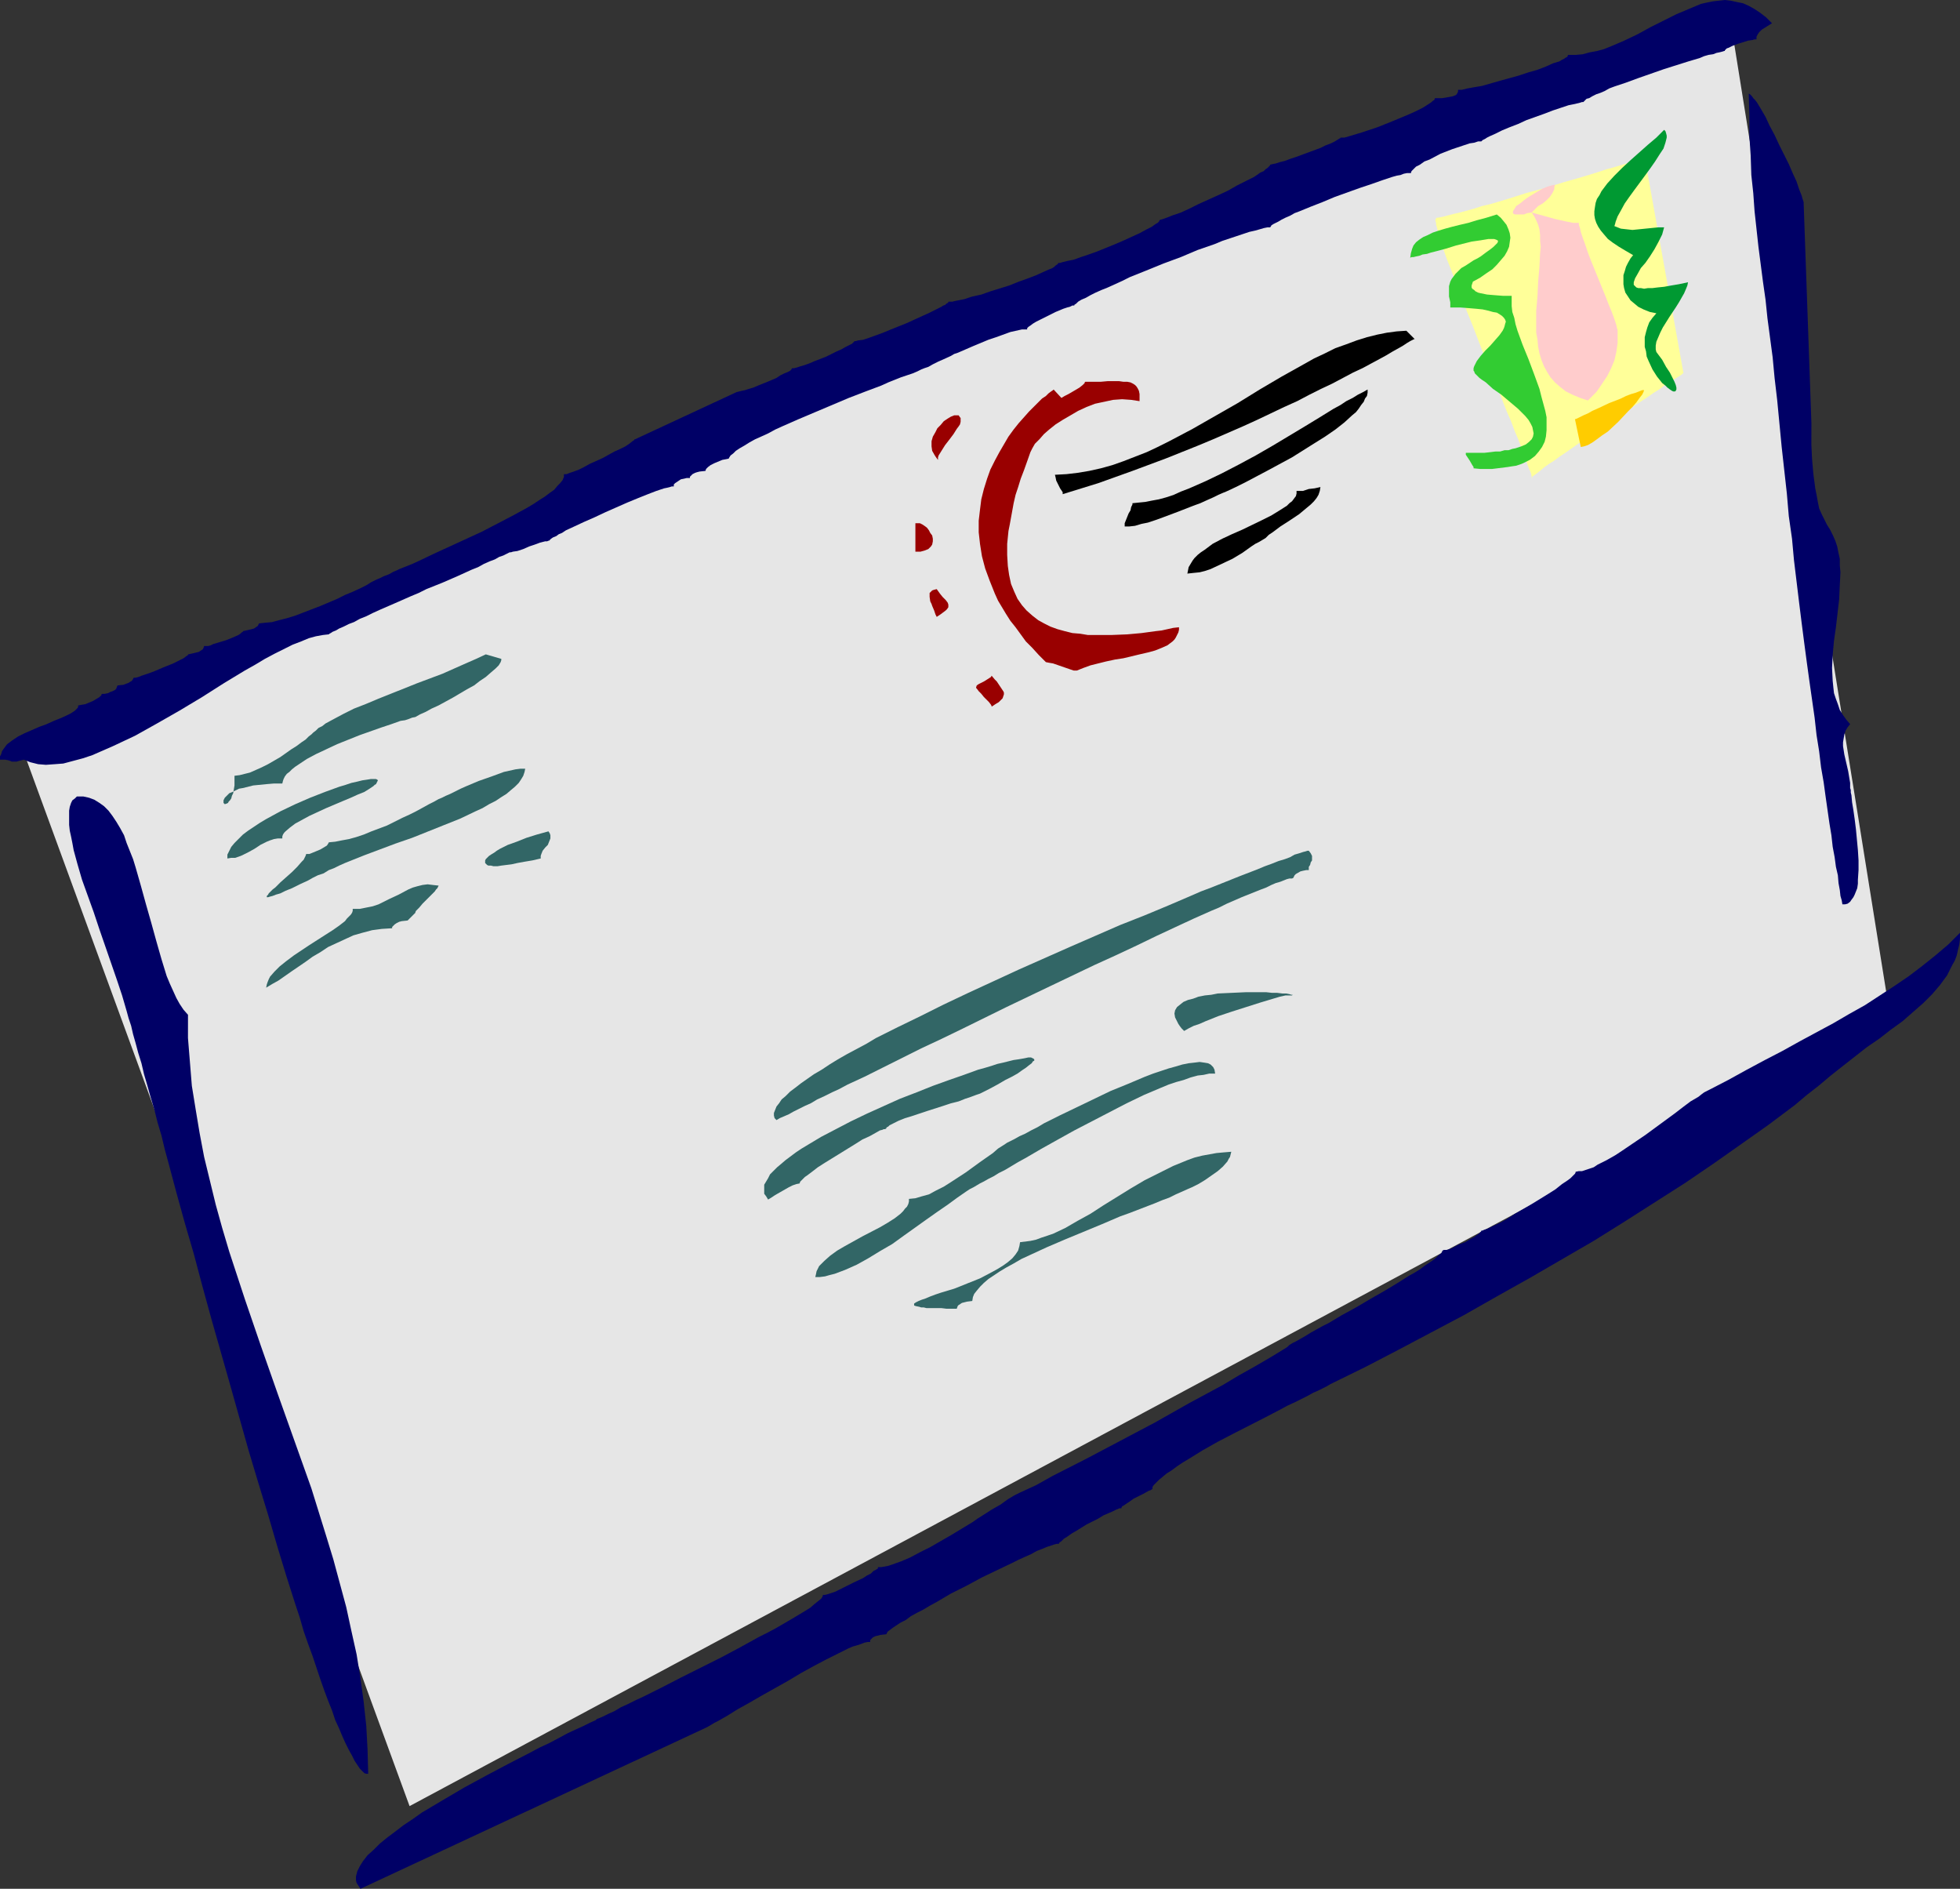 <?xml version="1.0" encoding="UTF-8" standalone="no"?>
<svg
   version="1.0"
   width="129.724mm"
   height="124.988mm"
   id="svg28"
   sodipodi:docname="Letter 08.wmf"
   xmlns:inkscape="http://www.inkscape.org/namespaces/inkscape"
   xmlns:sodipodi="http://sodipodi.sourceforge.net/DTD/sodipodi-0.dtd"
   xmlns="http://www.w3.org/2000/svg"
   xmlns:svg="http://www.w3.org/2000/svg">
  <rect width="100%" height="100%" fill="#333333" stroke="none"/>
  <sodipodi:namedview
     id="namedview28"
     pagecolor="#ffffff"
     bordercolor="#000000"
     borderopacity="0.25"
     inkscape:showpageshadow="2"
     inkscape:pageopacity="0.0"
     inkscape:pagecheckerboard="0"
     inkscape:deskcolor="#d1d1d1"
     inkscape:document-units="mm" />
  <defs
     id="defs1">
    <pattern
       id="WMFhbasepattern"
       patternUnits="userSpaceOnUse"
       width="6"
       height="6"
       x="0"
       y="0" />
  </defs>
  <path
     style="fill:#e6e6e6;fill-opacity:1;fill-rule:evenodd;stroke:none"
     d="M 102.454,451.717 6.141,188.7 432.441,2.423 472.679,253.323 Z"
     id="path1" />
  <path
     style="fill:#ffff99;fill-opacity:1;fill-rule:evenodd;stroke:none"
     d="m 383.153,119.553 v 0 h 0.162 v -0.162 l -0.162,-0.162 -0.162,-0.808 -0.162,-0.485 -0.323,-0.646 -0.485,-1.292 -0.485,-1.616 -0.808,-1.939 -0.808,-2.262 -0.97,-2.262 -0.97,-2.585 -1.131,-2.585 -1.131,-2.908 -1.131,-2.908 -1.293,-3.07 -2.424,-5.978 -2.424,-6.301 -2.424,-5.978 -0.97,-2.908 -1.131,-2.746 -0.97,-2.585 -0.97,-2.423 -0.808,-2.262 -0.646,-1.939 -0.485,-1.777 -0.485,-1.616 -0.162,-0.646 -0.162,-0.485 v -0.485 l -0.162,-0.485 v -0.323 l 0.162,-0.323 v 0 l 0.162,-0.162 h 0.323 l 0.808,-0.162 0.808,-0.162 1.131,-0.323 1.293,-0.323 1.454,-0.323 1.778,-0.485 1.778,-0.485 1.939,-0.646 2.101,-0.485 4.363,-1.292 4.525,-1.454 4.848,-1.292 4.686,-1.454 4.525,-1.292 2.101,-0.646 2.101,-0.646 1.939,-0.646 1.778,-0.485 1.616,-0.485 1.616,-0.485 1.293,-0.485 1.131,-0.162 0.808,-0.323 0.646,-0.162 0.485,-0.162 0.162,-0.162 9.696,53.96 h -0.162 l -0.323,0.323 -0.485,0.323 -0.808,0.485 -0.808,0.485 -0.97,0.646 -1.293,0.808 -1.293,0.969 -1.293,0.808 -1.616,1.131 -3.232,2.1 -3.394,2.423 -7.11,4.685 -3.555,2.423 -1.616,1.131 -1.616,1.131 -1.454,0.969 -1.293,0.969 -1.293,0.808 -1.131,0.808 -0.97,0.808 -0.808,0.646 -0.646,0.485 -0.485,0.323 -0.323,0.323 z"
     id="path2" />
  <path
     style="fill:#000066;fill-opacity:1;fill-rule:evenodd;stroke:none"
     d="m 127.502,138.132 h 0.323 l 0.485,-0.162 1.131,-0.162 1.454,-0.485 1.454,-0.646 1.454,-0.485 1.293,-0.485 1.293,-0.323 h 0.485 l 0.323,-0.162 h 0.162 l 0.162,-0.162 0.323,-0.323 0.485,-0.323 0.808,-0.323 0.646,-0.485 0.808,-0.323 0.97,-0.646 2.101,-0.969 2.424,-1.131 2.586,-1.131 2.747,-1.292 5.494,-2.423 2.747,-1.131 2.424,-0.969 2.101,-0.808 0.97,-0.323 0.97,-0.323 0.808,-0.162 0.646,-0.162 0.485,-0.162 h 0.485 v -0.485 l 0.323,-0.323 0.485,-0.323 0.485,-0.323 0.485,-0.323 0.808,-0.162 0.646,-0.162 h 0.808 v -0.323 l 0.323,-0.323 0.323,-0.323 0.646,-0.323 0.485,-0.162 0.646,-0.162 1.454,-0.162 0.162,-0.485 0.485,-0.485 0.646,-0.485 0.97,-0.485 1.939,-0.808 0.808,-0.162 0.808,-0.162 0.162,-0.323 0.323,-0.485 0.646,-0.485 0.646,-0.646 0.97,-0.646 1.131,-0.646 1.293,-0.808 1.454,-0.808 1.454,-0.646 1.778,-0.808 1.778,-0.969 1.778,-0.808 4.04,-1.777 4.202,-1.777 8.403,-3.554 4.202,-1.616 3.878,-1.454 1.778,-0.808 1.616,-0.646 1.616,-0.646 1.454,-0.485 1.454,-0.485 1.131,-0.485 0.97,-0.485 0.808,-0.323 0.97,-0.323 1.131,-0.646 1.293,-0.646 1.454,-0.646 1.778,-0.808 0.808,-0.485 0.97,-0.323 3.717,-1.616 3.878,-1.616 1.939,-0.646 1.778,-0.646 1.778,-0.646 1.454,-0.323 1.454,-0.323 h 1.293 v -0.323 l 0.323,-0.323 0.485,-0.323 0.646,-0.485 0.808,-0.485 0.97,-0.485 1.939,-0.969 1.939,-0.969 1.939,-0.808 0.97,-0.323 0.646,-0.162 0.646,-0.323 h 0.485 v -0.162 l 0.485,-0.323 0.485,-0.485 0.808,-0.485 1.131,-0.485 1.131,-0.646 1.293,-0.646 1.454,-0.646 1.616,-0.646 1.778,-0.808 1.778,-0.808 1.939,-0.969 4.04,-1.616 4.363,-1.777 4.363,-1.616 4.202,-1.777 4.202,-1.454 1.939,-0.808 1.939,-0.646 3.394,-1.131 1.454,-0.485 1.454,-0.323 1.131,-0.323 1.131,-0.323 0.808,-0.162 h 0.646 l 0.162,-0.162 0.162,-0.323 0.485,-0.323 0.646,-0.323 0.646,-0.323 0.808,-0.485 0.97,-0.485 1.131,-0.485 1.131,-0.646 1.293,-0.485 2.747,-1.131 2.909,-1.131 3.07,-1.292 6.302,-2.262 2.909,-0.969 2.747,-0.969 2.424,-0.808 1.131,-0.323 0.97,-0.162 0.808,-0.323 0.808,-0.162 h 0.646 0.323 l 0.162,-0.485 0.485,-0.485 0.646,-0.646 0.97,-0.485 1.131,-0.808 1.293,-0.485 2.747,-1.454 2.909,-1.131 2.909,-0.969 1.454,-0.485 1.131,-0.162 0.97,-0.323 h 0.808 l 0.162,-0.162 0.162,-0.162 0.323,-0.162 0.323,-0.162 0.485,-0.323 0.646,-0.323 1.454,-0.646 1.616,-0.808 1.939,-0.808 2.101,-0.808 2.101,-0.969 4.525,-1.616 2.101,-0.808 1.939,-0.646 1.939,-0.646 1.616,-0.323 0.646,-0.162 0.646,-0.162 0.485,-0.162 h 0.323 l 0.162,-0.162 0.323,-0.323 0.323,-0.323 0.646,-0.162 0.808,-0.485 0.97,-0.485 0.97,-0.323 1.131,-0.485 1.131,-0.646 1.293,-0.485 2.909,-0.969 3.07,-1.131 3.232,-1.131 3.232,-1.131 3.07,-0.969 3.07,-0.969 2.747,-0.808 1.131,-0.485 1.131,-0.323 1.131,-0.162 0.808,-0.323 0.808,-0.162 0.646,-0.162 0.485,-0.162 h 0.162 v -0.162 l 0.323,-0.323 0.162,-0.162 0.485,-0.162 0.97,-0.485 1.293,-0.485 2.586,-0.808 1.131,-0.162 0.485,-0.162 h 0.485 V 9.209 l 0.323,-0.646 0.323,-0.485 0.646,-0.646 1.293,-0.808 1.293,-0.808 -1.454,-1.454 -1.454,-1.131 -1.454,-0.969 -1.454,-0.808 -1.454,-0.646 -1.616,-0.323 -1.454,-0.323 L 431.472,0 l -1.454,0.162 -1.454,0.162 -1.616,0.323 -1.454,0.323 -3.07,1.292 -3.07,1.292 -3.232,1.616 -3.232,1.616 -3.232,1.777 -3.394,1.616 -3.394,1.454 -1.616,0.646 -1.778,0.485 -1.778,0.323 -1.778,0.485 -1.778,0.162 h -1.939 v 0.162 l -0.162,0.323 -0.323,0.162 -0.485,0.323 -0.646,0.323 -0.485,0.323 -1.616,0.485 -1.778,0.808 -2.101,0.808 -2.262,0.646 -2.424,0.808 -4.686,1.292 -2.262,0.646 -2.262,0.646 -1.939,0.323 -1.778,0.323 -1.293,0.323 h -0.485 -0.485 v 0.485 l -0.162,0.323 -0.323,0.485 -0.808,0.323 -0.808,0.162 -1.939,0.323 h -0.97 -0.808 v 0.162 l -0.162,0.323 -0.323,0.162 -0.323,0.323 -0.485,0.323 -0.485,0.323 -1.293,0.808 -1.616,0.808 -1.778,0.808 -1.939,0.808 -1.939,0.808 -4.04,1.616 -1.939,0.646 -1.939,0.646 -1.616,0.485 -1.616,0.485 -1.131,0.323 h -0.485 -0.485 v 0.162 h -0.162 l -0.485,0.323 -0.808,0.485 -0.97,0.485 -1.293,0.485 -1.293,0.646 -3.07,1.131 -3.07,1.131 -1.454,0.485 -1.293,0.485 -1.293,0.323 -0.97,0.323 -0.808,0.162 -0.646,0.162 v 0.162 l -0.323,0.323 -0.323,0.323 -0.485,0.323 -0.485,0.485 -0.808,0.323 -0.646,0.485 -0.97,0.646 -1.939,0.969 -2.262,1.131 -2.262,1.292 -2.424,1.131 -5.01,2.262 -2.262,1.131 -2.101,0.969 -0.97,0.323 -0.97,0.323 -0.808,0.323 -0.808,0.323 -0.485,0.162 -0.485,0.162 -0.485,0.162 h -0.162 l -0.162,0.162 -0.162,0.323 -0.323,0.323 -0.323,0.162 -0.485,0.323 -0.646,0.485 -1.293,0.646 -1.778,0.969 -1.778,0.808 -2.101,0.969 -2.262,0.969 -4.363,1.777 -2.262,0.808 -1.939,0.646 -1.778,0.646 -1.616,0.323 -0.646,0.162 -0.646,0.162 -0.485,0.162 h -0.485 v 0.162 l -0.162,0.162 -0.485,0.323 -0.323,0.323 -0.485,0.323 -0.808,0.323 -1.454,0.646 -1.778,0.808 -2.101,0.808 -2.262,0.808 -2.424,0.969 -4.686,1.454 -2.262,0.808 -2.262,0.485 -1.939,0.646 -1.616,0.323 -0.808,0.162 -0.646,0.162 h -0.485 -0.485 v 0.162 l -0.162,0.162 -0.323,0.162 -0.323,0.323 -0.485,0.162 -0.485,0.323 -1.293,0.646 -1.616,0.808 -1.778,0.808 -1.778,0.808 -2.101,0.969 -4.04,1.616 -1.939,0.808 -1.778,0.646 -1.778,0.646 -1.454,0.485 -1.293,0.162 -0.485,0.162 h -0.323 l -0.323,0.323 -0.323,0.323 -0.646,0.323 -0.97,0.485 -1.131,0.646 -1.131,0.485 -2.586,1.292 -2.909,1.131 -1.131,0.485 -1.293,0.485 -1.131,0.323 -0.97,0.323 -0.646,0.162 h -0.485 l -0.162,0.323 -0.323,0.323 -0.646,0.323 -0.808,0.323 -0.97,0.485 -0.97,0.646 -2.262,0.969 -2.424,0.969 -1.131,0.485 -1.131,0.323 -0.97,0.323 -0.808,0.162 -0.646,0.162 -0.646,0.162 -25.371,11.794 h -0.162 v 0.162 l -0.485,0.323 -0.808,0.646 -0.97,0.646 -1.293,0.646 -1.454,0.646 -2.909,1.616 -3.232,1.454 -1.454,0.808 -1.293,0.646 -1.293,0.485 -0.97,0.323 -0.808,0.323 h -0.323 -0.323 v 0.646 l -0.323,0.808 -0.646,0.808 -0.646,0.646 -0.808,0.969 -1.131,0.808 -1.293,0.969 -1.293,0.808 -1.454,0.969 -1.616,0.969 -3.555,1.939 -3.717,1.939 -4.04,2.1 -8.08,3.716 -3.878,1.777 -3.717,1.777 -1.778,0.808 -1.616,0.646 -1.616,0.646 -0.646,0.323 -0.808,0.323 -1.131,0.646 -1.293,0.485 -0.97,0.485 -0.808,0.323 -1.293,0.646 -1.293,0.808 -1.616,0.808 -1.778,0.808 -1.939,0.808 -1.939,0.969 -4.202,1.777 -4.202,1.616 -2.101,0.808 -2.101,0.646 -1.939,0.485 -1.778,0.485 -1.778,0.162 -1.454,0.162 -0.162,0.323 -0.162,0.323 -0.485,0.323 -0.485,0.323 -0.646,0.162 -0.646,0.162 -1.454,0.323 v 0.162 l -0.323,0.162 -0.323,0.323 -0.485,0.323 -1.454,0.646 -1.616,0.646 -1.616,0.485 -1.616,0.485 -0.646,0.323 -0.646,0.162 h -0.485 -0.485 l -0.162,0.485 -0.162,0.323 -0.485,0.323 -0.485,0.323 -1.293,0.323 -1.454,0.323 v 0.162 l -0.485,0.323 -0.646,0.485 -0.646,0.323 -0.97,0.485 -0.97,0.485 -2.424,0.969 -2.262,0.969 -1.293,0.485 -0.97,0.323 -0.97,0.323 -0.808,0.323 -0.646,0.162 h -0.485 l -0.162,0.323 -0.323,0.485 -0.323,0.162 -0.485,0.323 -1.293,0.485 -1.454,0.162 -0.162,0.323 -0.162,0.485 -0.323,0.323 -0.646,0.323 -0.485,0.162 -0.646,0.323 -0.808,0.162 h -0.646 l -0.162,0.162 v 0.162 l -0.485,0.485 -0.808,0.485 -0.808,0.485 -1.939,0.808 -0.97,0.162 -0.808,0.162 v 0.323 l -0.162,0.323 -0.323,0.323 -0.323,0.323 -0.97,0.646 -1.293,0.646 -1.454,0.646 -1.616,0.646 -1.778,0.808 -1.778,0.646 -3.717,1.616 -1.616,0.808 -1.454,0.969 -1.293,0.969 -0.97,1.292 -0.323,0.485 -0.162,0.646 L 0,189.185 v 0.808 H 0.646 1.293 l 0.808,0.162 0.485,0.162 0.323,0.162 h 0.323 0.646 0.323 l 0.485,-0.162 0.646,-0.162 0.646,-0.162 1.616,0.646 1.939,0.485 1.939,0.162 2.262,-0.162 2.101,-0.162 2.424,-0.646 2.424,-0.646 2.424,-0.808 2.586,-1.131 2.586,-1.131 2.747,-1.292 2.747,-1.292 5.494,-3.07 5.656,-3.231 5.656,-3.393 5.333,-3.393 5.333,-3.231 2.586,-1.454 2.424,-1.454 2.424,-1.292 2.262,-1.131 2.262,-1.131 2.101,-0.808 1.939,-0.808 1.778,-0.485 1.778,-0.323 1.454,-0.162 0.162,-0.162 0.323,-0.162 0.485,-0.323 0.808,-0.323 0.808,-0.485 1.131,-0.485 1.293,-0.646 1.293,-0.485 1.454,-0.808 1.616,-0.646 1.616,-0.808 1.778,-0.808 3.717,-1.616 4.04,-1.777 1.939,-0.808 1.939,-0.969 4.04,-1.616 3.717,-1.616 3.555,-1.616 1.616,-0.646 1.454,-0.808 1.454,-0.646 1.293,-0.485 1.131,-0.646 0.97,-0.323 0.97,-0.485 z"
     id="path3" />
  <path
     style="fill:#000066;fill-opacity:1;fill-rule:evenodd;stroke:none"
     d="m 47.026,253.808 -1.131,-1.292 -0.97,-1.454 -0.808,-1.454 -0.808,-1.777 -0.808,-1.777 -0.808,-1.939 -0.646,-2.1 -0.646,-2.1 -1.293,-4.524 -1.293,-4.685 -1.293,-4.524 -1.293,-4.685 -1.293,-4.524 -0.646,-2.1 -1.616,-4.039 -0.646,-1.939 -0.97,-1.777 -0.97,-1.616 -0.97,-1.454 -0.97,-1.292 -1.131,-1.131 -1.131,-0.808 -1.293,-0.808 -1.293,-0.485 -1.454,-0.323 h -1.616 l -0.485,0.485 -0.646,0.485 -0.323,0.646 -0.323,0.969 -0.162,0.969 v 1.131 1.131 1.292 l 0.162,1.454 0.323,1.454 0.323,1.616 0.323,1.777 0.97,3.554 1.131,3.877 1.454,4.039 1.454,4.039 1.454,4.362 1.454,4.201 1.454,4.201 1.454,4.201 1.293,3.877 1.131,3.877 0.485,1.777 0.646,1.939 0.485,2.1 0.646,2.262 0.646,2.423 0.808,2.585 0.646,2.746 0.808,2.746 0.808,2.908 0.97,3.231 0.808,3.231 0.97,3.231 0.808,3.393 0.97,3.554 1.939,7.27 2.101,7.593 2.262,7.755 2.101,7.916 2.262,8.239 4.686,16.479 4.686,16.64 2.424,8.078 2.424,7.916 2.262,7.755 2.262,7.432 1.131,3.554 1.131,3.554 1.131,3.393 0.97,3.393 1.131,3.231 1.131,3.07 0.97,2.908 0.97,2.908 0.97,2.746 0.97,2.585 0.97,2.423 0.808,2.423 0.97,2.1 0.808,1.939 0.808,1.777 0.808,1.616 0.808,1.454 0.646,1.292 0.646,0.969 0.646,0.969 0.646,0.646 0.485,0.485 0.485,0.162 h 0.485 l -0.162,-5.978 -0.323,-5.978 -0.646,-5.978 -0.808,-5.978 -0.97,-5.978 -1.293,-5.816 -1.293,-5.978 -1.616,-5.978 -1.616,-5.978 -1.778,-5.816 -3.717,-11.955 -4.202,-11.794 -4.202,-11.794 -4.202,-11.955 -4.04,-11.794 -3.878,-11.794 -1.778,-5.978 -1.616,-5.816 -1.454,-5.978 -1.454,-5.978 -1.131,-5.978 -0.97,-5.816 -0.97,-5.978 -0.485,-5.978 -0.485,-5.978 z"
     id="path4" />
  <path
     style="fill:#000066;fill-opacity:1;fill-rule:evenodd;stroke:none"
     d="m 288.294,372.392 v -0.485 l 0.323,-0.485 0.646,-0.646 0.646,-0.646 0.97,-0.808 0.97,-0.808 1.293,-0.808 1.293,-0.969 1.454,-0.969 1.616,-0.969 3.394,-2.1 3.717,-2.1 4.04,-2.1 7.918,-4.039 3.717,-1.939 1.778,-0.969 1.778,-0.808 1.616,-0.808 1.616,-0.808 1.454,-0.808 1.131,-0.485 1.293,-0.646 0.97,-0.485 0.808,-0.485 0.646,-0.323 8.242,-4.039 8.08,-4.201 8.242,-4.362 8.242,-4.362 8.242,-4.685 8.08,-4.524 8.08,-4.685 8.08,-4.685 7.757,-4.847 7.595,-4.847 7.595,-4.847 7.11,-4.847 7.11,-5.008 6.626,-4.685 6.464,-4.847 3.07,-2.585 2.909,-2.262 3.07,-2.585 3.07,-2.423 5.979,-4.685 3.07,-2.1 2.909,-2.262 2.909,-2.1 2.586,-2.262 2.586,-2.262 2.262,-2.262 1.939,-2.262 1.778,-2.423 0.646,-1.292 0.646,-1.292 0.646,-1.131 0.485,-1.292 0.323,-1.454 0.323,-1.292 0.162,-1.454 v -1.454 l -2.909,2.908 -3.232,2.746 -3.232,2.585 -3.394,2.585 -3.555,2.423 -3.717,2.423 -3.717,2.423 -4.04,2.262 -3.878,2.262 -4.202,2.262 -4.202,2.262 -4.363,2.423 -4.363,2.262 -4.525,2.423 -4.686,2.585 -4.686,2.423 -0.646,0.323 -0.646,0.323 -0.646,0.485 -0.808,0.646 -1.939,1.131 -1.939,1.454 -2.101,1.616 -2.424,1.777 -2.424,1.777 -2.424,1.777 -5.01,3.393 -2.424,1.616 -2.262,1.292 -2.262,1.131 -0.97,0.646 -0.97,0.323 -0.97,0.323 -0.97,0.323 h -0.808 l -0.808,0.162 v 0.162 l -0.162,0.323 -0.323,0.323 -0.323,0.323 -0.485,0.485 -0.646,0.485 -1.454,0.969 -1.616,1.292 -1.778,1.131 -4.202,2.585 -4.202,2.423 -1.939,1.292 -1.778,0.969 -1.778,0.808 -0.646,0.323 -0.646,0.323 -0.485,0.162 -0.485,0.162 -0.323,0.162 h -0.323 v 0.162 l -0.323,0.323 -0.323,0.323 -0.485,0.323 -0.646,0.485 -0.646,0.323 -1.616,0.969 -1.778,0.646 -1.454,0.808 -0.808,0.323 -0.646,0.162 h -0.646 l -0.323,0.162 -0.162,0.323 -0.162,0.323 -0.646,0.485 -0.646,0.646 -0.808,0.646 -0.97,0.646 -0.97,0.646 -1.293,0.969 -1.293,0.808 -1.454,0.808 -3.07,1.939 -3.232,1.939 -3.394,1.939 -3.555,2.1 -3.555,1.939 -3.232,1.939 -1.616,0.808 -1.454,0.808 -1.454,0.808 -1.293,0.808 -1.131,0.646 -1.131,0.646 -0.97,0.485 -0.808,0.485 -0.485,0.485 -0.485,0.323 -3.717,2.262 -3.878,2.262 -4.04,2.262 -4.04,2.423 -8.403,4.524 -8.565,4.847 -8.565,4.524 -8.565,4.524 -8.565,4.362 -4.04,2.262 -4.202,1.939 -0.646,0.323 -0.646,0.323 -1.616,0.969 -1.778,1.292 -2.262,1.292 -2.262,1.454 -1.293,0.808 -1.131,0.808 -5.333,3.231 -5.333,3.07 -2.586,1.292 -2.424,1.292 -2.262,0.969 -2.262,0.808 -0.97,0.323 -0.808,0.162 -0.97,0.162 h -0.808 v 0.323 l -0.485,0.323 -0.646,0.323 -0.646,0.646 -0.97,0.485 -0.97,0.646 -2.424,1.131 -2.262,1.131 -1.293,0.646 -0.97,0.485 -0.97,0.323 -0.97,0.323 -0.646,0.162 h -0.485 l -0.162,0.485 -0.323,0.485 -0.808,0.646 -0.808,0.646 -1.131,0.969 -1.293,0.808 -1.616,0.969 -1.616,0.969 -1.939,1.131 -1.939,1.131 -2.101,1.131 -2.262,1.131 -4.686,2.585 -4.848,2.585 -10.019,5.008 -4.686,2.423 -2.262,1.131 -2.262,1.131 -2.101,0.969 -1.939,0.969 -1.778,0.808 -1.616,0.969 -1.454,0.646 -1.293,0.646 -1.131,0.485 -0.485,0.162 -0.323,0.323 -1.454,0.646 -1.616,0.808 -1.778,0.808 -2.101,0.969 -2.101,1.131 -2.424,1.292 -2.424,1.131 -2.424,1.292 -5.333,2.746 -5.494,2.908 -5.656,3.07 -5.494,3.231 -5.171,3.07 -2.262,1.616 -2.424,1.616 -2.101,1.616 -1.939,1.454 -1.778,1.454 -1.616,1.616 -1.454,1.292 -1.131,1.454 -0.808,1.292 -0.646,1.292 -0.323,1.292 v 0.969 l 0.162,0.646 0.323,0.485 0.323,0.485 0.323,0.485 86.294,-40.228 0.646,-0.323 0.808,-0.485 0.808,-0.485 0.97,-0.485 1.131,-0.646 1.131,-0.646 1.293,-0.808 1.293,-0.808 2.909,-1.616 3.07,-1.777 6.626,-3.716 3.232,-1.939 3.232,-1.777 3.07,-1.616 2.909,-1.454 1.293,-0.646 1.293,-0.646 1.131,-0.485 1.131,-0.323 0.97,-0.323 0.808,-0.323 0.808,-0.162 h 0.646 v -0.485 l 0.323,-0.323 0.323,-0.323 0.646,-0.323 0.646,-0.162 0.646,-0.162 1.454,-0.162 0.162,-0.323 0.162,-0.323 0.646,-0.485 0.646,-0.485 0.97,-0.646 0.97,-0.646 1.293,-0.646 1.293,-0.969 1.454,-0.808 1.616,-0.808 1.616,-0.969 1.778,-0.969 3.555,-2.1 3.878,-1.939 3.878,-2.1 3.717,-1.777 3.717,-1.777 1.616,-0.808 1.778,-0.808 1.454,-0.646 1.454,-0.808 1.293,-0.485 1.131,-0.485 0.97,-0.323 0.97,-0.323 0.646,-0.162 h 0.485 l 0.162,-0.323 0.485,-0.323 0.646,-0.646 0.808,-0.485 1.131,-0.808 1.131,-0.646 2.586,-1.616 2.909,-1.454 1.293,-0.808 1.131,-0.485 1.131,-0.485 0.97,-0.485 0.808,-0.323 h 0.485 v -0.162 l 0.162,-0.323 0.323,-0.162 0.485,-0.323 0.97,-0.646 1.131,-0.808 2.586,-1.292 1.131,-0.646 0.485,-0.162 z"
     id="path5" />
  <path
     style="fill:#326666;fill-opacity:1;fill-rule:evenodd;stroke:none"
     d="m 194.243,280.142 0.808,-0.485 1.131,-0.485 1.131,-0.485 1.131,-0.646 1.293,-0.646 1.616,-0.808 1.454,-0.646 1.616,-0.969 1.778,-0.808 1.939,-0.969 1.778,-0.808 2.101,-1.131 4.202,-1.939 4.525,-2.262 4.848,-2.423 4.848,-2.423 5.171,-2.423 5.333,-2.585 10.827,-5.331 11.15,-5.331 10.827,-5.17 5.333,-2.423 5.171,-2.423 5.01,-2.423 4.848,-2.262 4.525,-2.1 4.363,-1.939 1.939,-0.808 1.939,-0.969 3.717,-1.616 1.616,-0.646 1.616,-0.646 1.616,-0.646 1.293,-0.485 1.293,-0.646 1.131,-0.485 1.131,-0.323 0.808,-0.323 0.808,-0.323 0.646,-0.162 h 0.646 l 0.323,-0.162 0.162,-0.323 0.162,-0.323 0.323,-0.323 1.131,-0.646 0.646,-0.162 0.808,-0.162 h 0.646 v -0.808 l 0.323,-0.485 0.162,-0.646 0.323,-0.485 v -0.646 -0.485 l -0.323,-0.646 -0.485,-0.646 h -0.323 l -0.485,0.162 -0.646,0.162 -0.97,0.323 -1.131,0.323 -1.131,0.646 -1.293,0.485 -1.616,0.485 -1.616,0.646 -1.778,0.646 -1.939,0.808 -2.101,0.808 -2.101,0.808 -2.424,0.969 -2.424,0.969 -2.424,0.969 -2.586,0.969 -2.586,1.131 -5.656,2.423 -5.818,2.423 -6.141,2.423 -6.302,2.746 -6.302,2.746 -12.766,5.655 -6.302,2.908 -6.302,2.908 -6.141,2.908 -5.818,2.908 -5.656,2.746 -5.494,2.746 -2.424,1.454 -2.424,1.292 -2.424,1.292 -2.262,1.292 -2.101,1.292 -1.939,1.292 -1.939,1.131 -1.616,1.131 -1.616,1.131 -1.454,1.131 -1.293,0.969 -1.131,1.131 -0.97,0.808 -0.646,0.969 -0.646,0.808 -0.323,0.808 -0.323,0.808 v 0.646 l 0.162,0.646 z"
     id="path6" />
  <path
     style="fill:#326666;fill-opacity:1;fill-rule:evenodd;stroke:none"
     d="m 245.147,273.518 2.262,-1.131 2.101,-1.131 1.939,-1.131 1.616,-0.808 1.454,-0.808 1.131,-0.808 0.97,-0.646 0.808,-0.646 0.646,-0.485 0.323,-0.485 0.323,-0.162 v -0.323 l -0.162,-0.162 -0.323,-0.162 -0.323,-0.162 h -0.646 l -0.808,0.162 -0.808,0.162 -0.97,0.162 -1.131,0.162 -1.293,0.323 -1.293,0.323 -1.454,0.323 -1.454,0.485 -1.616,0.485 -1.778,0.485 -3.555,1.292 -3.717,1.292 -4.04,1.454 -4.04,1.616 -4.202,1.616 -8.242,3.716 -4.04,1.939 -3.717,1.939 -3.717,1.939 -3.232,1.939 -1.616,0.969 -1.454,0.969 -1.293,0.969 -1.293,0.969 -1.131,0.969 -0.97,0.808 -0.97,0.969 -0.808,0.808 -0.485,0.969 -0.485,0.808 -0.485,0.808 v 0.808 0.808 0.646 l 0.485,0.646 0.485,0.808 0.808,-0.485 0.97,-0.646 1.131,-0.646 1.131,-0.646 1.131,-0.646 0.97,-0.485 0.97,-0.323 0.808,-0.162 v -0.162 l 0.162,-0.323 0.323,-0.323 0.323,-0.323 0.485,-0.485 0.485,-0.323 1.293,-0.969 1.454,-1.131 1.778,-1.131 7.595,-4.685 1.778,-1.131 1.778,-0.808 1.454,-0.808 1.131,-0.646 0.646,-0.162 0.323,-0.162 h 0.323 l 0.323,-0.162 v -0.162 l 0.162,-0.162 0.323,-0.162 0.323,-0.323 0.97,-0.485 1.293,-0.646 1.616,-0.646 1.616,-0.485 1.939,-0.646 1.939,-0.646 4.04,-1.292 1.939,-0.646 1.939,-0.485 1.616,-0.646 1.454,-0.485 1.293,-0.485 0.485,-0.162 z"
     id="path7" />
  <path
     style="fill:#326666;fill-opacity:1;fill-rule:evenodd;stroke:none"
     d="m 245.147,295.975 0.97,-0.485 1.131,-0.646 1.293,-0.646 1.293,-0.808 1.616,-0.808 1.616,-0.969 1.616,-0.969 1.778,-0.969 3.878,-2.262 4.04,-2.262 4.363,-2.423 4.363,-2.262 4.363,-2.262 4.363,-2.262 4.363,-2.1 4.202,-1.777 1.939,-0.808 1.939,-0.646 1.778,-0.485 1.778,-0.646 1.778,-0.485 1.454,-0.162 1.454,-0.323 h 1.454 l -0.162,-0.969 -0.323,-0.646 -0.646,-0.646 -0.646,-0.323 -0.97,-0.162 -1.131,-0.162 -1.293,0.162 -1.454,0.162 -1.616,0.323 -1.616,0.485 -1.778,0.485 -1.939,0.646 -1.939,0.646 -2.101,0.808 -4.202,1.777 -4.363,1.777 -4.363,2.1 -4.363,2.1 -4.04,1.939 -1.939,0.969 -1.939,0.969 -1.616,0.969 -1.616,0.808 -1.454,0.808 -1.454,0.646 -1.131,0.646 -0.97,0.485 -0.97,0.485 -0.97,0.646 -1.293,0.808 -1.293,1.131 -1.616,1.131 -1.616,1.131 -3.555,2.585 -3.717,2.423 -1.778,1.131 -1.939,0.969 -1.778,0.969 -1.778,0.485 -1.616,0.485 -1.616,0.162 v 0.646 l -0.162,0.646 -0.323,0.646 -0.485,0.485 -0.485,0.646 -0.646,0.646 -1.454,1.131 -1.778,1.131 -1.939,1.131 -4.363,2.262 -4.363,2.423 -1.939,1.131 -1.778,1.292 -1.454,1.292 -0.646,0.646 -0.646,0.646 -0.323,0.646 -0.323,0.646 -0.162,0.808 -0.162,0.646 h 1.131 l 1.293,-0.162 1.131,-0.323 1.293,-0.323 1.293,-0.485 1.293,-0.485 2.909,-1.292 2.909,-1.616 2.909,-1.777 3.07,-1.777 2.909,-2.1 5.656,-4.039 2.747,-1.939 2.586,-1.777 2.424,-1.777 2.101,-1.454 0.97,-0.646 0.97,-0.485 0.808,-0.485 z"
     id="path8" />
  <path
     style="fill:#326666;fill-opacity:1;fill-rule:evenodd;stroke:none"
     d="m 321.584,248.961 h 0.97 0.646 l 0.162,-0.162 v 0 h -0.323 l -0.485,-0.162 -0.808,-0.162 h -0.97 l -1.293,-0.162 h -1.293 l -1.454,-0.162 h -5.01 l -3.555,0.162 -3.555,0.162 -1.616,0.323 -1.616,0.162 -1.616,0.323 -1.293,0.485 -1.293,0.323 -1.131,0.485 -0.808,0.646 -0.808,0.646 -0.485,0.808 -0.162,0.808 0.162,0.969 0.485,0.969 0.323,0.646 0.323,0.485 0.485,0.646 0.646,0.646 1.131,-0.646 1.293,-0.646 1.454,-0.485 1.454,-0.646 3.232,-1.292 3.394,-1.131 3.555,-1.131 3.555,-1.131 3.232,-0.969 1.616,-0.485 z"
     id="path9" />
  <path
     style="fill:#326666;fill-opacity:1;fill-rule:evenodd;stroke:none"
     d="m 298.152,296.944 1.616,-0.808 1.616,-0.969 1.616,-1.131 1.616,-1.131 1.293,-1.131 1.131,-1.292 0.323,-0.646 0.323,-0.485 0.162,-0.646 0.162,-0.646 -1.939,0.162 -1.778,0.162 -1.778,0.323 -1.778,0.323 -1.939,0.485 -1.778,0.646 -3.555,1.454 -3.555,1.777 -3.555,1.777 -3.555,2.1 -3.394,2.1 -3.394,2.1 -3.232,2.1 -3.232,1.777 -3.07,1.777 -3.07,1.454 -1.454,0.485 -1.454,0.485 -1.293,0.485 -1.454,0.323 -1.293,0.162 -1.293,0.162 -0.162,0.969 -0.323,1.131 -0.646,0.969 -0.808,0.969 -1.131,0.969 -1.131,0.808 -1.293,0.808 -1.454,0.808 -3.07,1.616 -3.232,1.292 -3.232,1.292 -3.232,0.969 -1.454,0.485 -1.293,0.485 -1.131,0.485 -0.97,0.323 -0.808,0.323 -0.646,0.323 -0.485,0.323 v 0.323 0.162 l 0.485,0.162 0.808,0.162 0.485,0.162 h 0.646 l 0.646,0.162 h 0.808 0.808 2.101 l 1.293,0.162 h 2.586 l 0.162,-0.485 0.162,-0.323 0.485,-0.323 0.485,-0.323 1.293,-0.323 1.293,-0.162 0.162,-0.969 0.323,-0.808 0.646,-0.808 0.808,-0.969 0.97,-0.969 1.131,-0.969 1.454,-0.969 1.454,-0.969 1.616,-0.969 1.778,-0.969 1.939,-1.131 2.101,-0.969 4.202,-1.939 4.525,-1.939 9.373,-3.877 4.525,-1.939 2.262,-0.808 2.101,-0.808 2.101,-0.808 2.101,-0.808 1.939,-0.808 1.778,-0.646 1.616,-0.808 1.454,-0.646 1.454,-0.646 z"
     id="path10" />
  <path
     style="fill:#326666;fill-opacity:1;fill-rule:evenodd;stroke:none"
     d="m 103.909,228.282 v -0.162 l 0.162,-0.323 0.323,-0.323 0.485,-0.485 0.808,-0.969 1.131,-1.131 0.97,-0.969 0.97,-0.969 0.323,-0.485 0.323,-0.323 0.162,-0.323 0.162,-0.323 -1.454,-0.162 -1.293,-0.162 -1.293,0.162 -1.293,0.323 -1.131,0.323 -1.131,0.485 -2.424,1.292 -2.424,1.131 -2.586,1.292 -1.454,0.485 -1.616,0.323 -1.616,0.323 H 88.234 v 0.485 l -0.162,0.485 -0.323,0.485 -0.485,0.485 -0.485,0.485 -0.485,0.646 -1.454,1.131 -1.616,1.131 -1.778,1.131 -4.04,2.585 -3.878,2.585 -1.939,1.454 -1.616,1.292 -1.293,1.292 -1.131,1.292 -0.323,0.646 -0.323,0.808 -0.162,0.485 -0.162,0.808 1.616,-0.969 1.454,-0.808 1.616,-1.131 1.616,-1.131 3.555,-2.423 1.778,-1.292 1.939,-1.131 1.939,-1.292 2.101,-0.969 2.101,-0.969 2.101,-0.969 2.262,-0.646 2.424,-0.646 2.424,-0.323 2.586,-0.162 v -0.323 l 0.323,-0.323 0.323,-0.323 0.485,-0.323 0.646,-0.323 0.646,-0.162 1.454,-0.162 z"
     id="path11" />
  <path
     style="fill:#326666;fill-opacity:1;fill-rule:evenodd;stroke:none"
     d="m 135.259,214.711 v -0.646 l 0.162,-0.485 0.323,-0.808 0.646,-0.808 0.646,-0.646 0.323,-0.808 0.323,-0.808 v -0.323 -0.485 l -0.162,-0.485 -0.323,-0.485 -2.909,0.808 -2.586,0.808 -2.424,0.969 -2.262,0.808 -1.939,0.969 -0.808,0.485 -0.646,0.485 -0.808,0.485 -0.485,0.323 -0.485,0.485 -0.323,0.323 -0.162,0.323 v 0.323 0.323 l 0.162,0.162 0.323,0.323 0.323,0.162 h 0.646 l 0.646,0.162 h 0.97 l 0.97,-0.162 1.293,-0.162 1.293,-0.162 1.454,-0.323 1.778,-0.323 1.939,-0.323 z"
     id="path12" />
  <path
     style="fill:#326666;fill-opacity:1;fill-rule:evenodd;stroke:none"
     d="m 109.726,199.847 -1.131,0.646 -1.293,0.646 -1.454,0.808 -1.778,0.969 -1.616,0.808 -1.778,0.808 -3.878,1.939 -3.878,1.454 -1.939,0.808 -1.939,0.646 -1.778,0.485 -1.778,0.323 -1.616,0.323 -1.616,0.162 -0.162,0.323 -0.323,0.485 -0.808,0.485 -0.808,0.485 -1.939,0.808 -0.808,0.323 h -0.808 l -0.162,0.485 -0.162,0.323 -0.323,0.646 -0.485,0.485 -1.131,1.292 -1.293,1.292 -1.454,1.292 -1.454,1.292 -0.646,0.646 -0.646,0.646 -0.646,0.485 -0.485,0.485 -0.485,0.485 -0.162,0.323 -0.323,0.323 v 0.162 0.162 h 0.323 l 0.485,-0.162 0.646,-0.162 0.808,-0.323 1.131,-0.323 1.293,-0.646 1.616,-0.646 1.939,-0.969 2.101,-0.969 1.131,-0.646 1.293,-0.646 1.454,-0.485 1.293,-0.808 1.293,-0.485 1.293,-0.646 1.454,-0.646 1.616,-0.646 1.616,-0.646 1.616,-0.646 3.878,-1.454 3.878,-1.454 4.202,-1.454 8.08,-3.231 4.04,-1.616 3.717,-1.777 1.778,-0.808 1.616,-0.969 1.616,-0.808 1.454,-0.969 1.293,-0.808 1.131,-0.969 0.97,-0.808 0.97,-0.969 0.646,-0.969 0.485,-0.808 0.323,-0.969 0.162,-0.808 h -1.131 l -1.293,0.162 -1.454,0.323 -1.454,0.323 -3.07,1.131 -3.232,1.131 -3.07,1.292 -1.454,0.646 -1.293,0.646 -1.293,0.646 -1.131,0.485 -0.97,0.485 z"
     id="path13" />
  <path
     style="fill:#326666;fill-opacity:1;fill-rule:evenodd;stroke:none"
     d="m 94.051,196.132 0.323,-0.646 0.162,-0.323 -0.162,-0.162 -0.323,-0.162 h -0.485 -0.808 l -0.97,0.162 -1.131,0.162 -1.293,0.323 -1.454,0.323 -1.454,0.485 -1.616,0.485 -1.778,0.646 -1.778,0.646 -3.717,1.454 -3.717,1.616 -3.717,1.777 -3.555,1.939 -1.616,0.969 -1.454,0.969 -1.454,0.969 -1.293,0.969 -1.131,1.131 -0.97,0.969 -0.808,0.969 -0.485,0.969 -0.485,0.969 v 0.969 l 0.97,-0.162 h 0.97 l 0.97,-0.323 0.808,-0.323 1.616,-0.808 1.454,-0.808 1.454,-0.969 1.616,-0.808 0.808,-0.323 0.97,-0.323 0.97,-0.162 h 1.131 v -0.485 l 0.162,-0.485 0.323,-0.485 0.323,-0.323 1.131,-0.969 1.293,-0.969 1.778,-0.969 1.778,-0.969 4.202,-1.939 4.202,-1.777 1.939,-0.808 1.778,-0.808 1.616,-0.646 1.293,-0.808 0.97,-0.646 0.323,-0.323 z"
     id="path14" />
  <path
     style="fill:#326666;fill-opacity:1;fill-rule:evenodd;stroke:none"
     d="m 103.909,179.33 1.131,-0.646 1.454,-0.646 1.454,-0.808 1.778,-0.808 3.555,-1.939 3.555,-2.1 1.778,-0.969 1.454,-1.131 1.454,-0.969 1.293,-1.131 1.131,-0.969 0.808,-0.808 0.485,-0.808 0.162,-0.485 v -0.323 l -3.878,-1.131 -2.424,1.131 -2.586,1.131 -2.909,1.292 -2.909,1.292 -6.464,2.423 -6.464,2.585 -3.232,1.292 -3.07,1.292 -2.909,1.131 -2.586,1.292 -2.424,1.292 -2.101,1.131 -0.808,0.646 -0.97,0.485 -0.646,0.646 -0.646,0.485 -0.485,0.485 -0.646,0.485 -0.808,0.808 -0.97,0.646 -1.293,0.969 -1.293,0.808 -2.747,1.939 -3.07,1.777 -1.616,0.808 -1.454,0.646 -1.454,0.646 -1.293,0.323 -1.293,0.323 -1.293,0.162 v 1.292 1.131 l -0.162,0.969 -0.162,0.969 -0.323,0.646 -0.162,0.646 -0.323,0.485 -0.323,0.323 -0.162,0.323 -0.323,0.162 -0.485,0.162 -0.323,-0.323 v -0.323 -0.323 l 0.162,-0.323 0.162,-0.323 0.323,-0.323 0.323,-0.323 0.485,-0.485 0.808,-0.323 0.646,-0.323 0.97,-0.485 0.97,-0.162 1.293,-0.323 1.293,-0.323 1.616,-0.162 1.616,-0.162 1.939,-0.162 h 2.101 l 0.162,-0.646 0.162,-0.485 0.323,-0.646 0.485,-0.646 0.646,-0.485 0.646,-0.646 0.808,-0.646 0.97,-0.646 1.939,-1.292 2.424,-1.292 2.424,-1.131 2.747,-1.292 5.656,-2.262 2.747,-0.969 2.747,-0.969 2.424,-0.808 2.262,-0.808 1.131,-0.162 0.97,-0.323 0.808,-0.323 z"
     id="path15" />
  <path
     style="fill:#990000;fill-opacity:1;fill-rule:evenodd;stroke:none"
     d="m 257.752,113.091 0.485,-0.969 0.646,-1.131 1.131,-1.131 1.131,-1.292 1.293,-1.131 1.616,-1.292 1.778,-1.131 1.939,-1.131 1.939,-1.131 2.101,-0.969 2.101,-0.808 2.262,-0.485 2.262,-0.485 2.262,-0.162 2.262,0.162 2.101,0.323 v -0.969 -0.808 l -0.162,-0.808 -0.323,-0.646 -0.323,-0.485 -0.323,-0.323 -0.485,-0.323 -0.646,-0.323 -0.808,-0.162 h -0.97 l -1.131,-0.162 h -2.747 l -1.778,0.162 h -3.878 l -0.162,0.162 v 0.162 l -0.485,0.485 -0.808,0.646 -0.808,0.485 -1.939,1.131 -0.97,0.485 -0.808,0.485 -1.939,-2.1 -0.162,0.162 -0.485,0.323 -0.646,0.485 -0.646,0.646 -0.97,0.646 -0.97,0.969 -1.131,1.131 -1.131,1.131 -1.293,1.454 -1.293,1.454 -1.293,1.616 -1.293,1.777 -1.131,1.939 -1.131,1.939 -1.131,2.1 -1.131,2.262 -0.808,2.262 -0.808,2.585 -0.646,2.585 -0.323,2.585 -0.323,2.746 v 2.908 l 0.323,2.908 0.485,3.07 0.808,3.07 1.131,3.07 1.293,3.231 0.808,1.777 0.97,1.616 0.97,1.616 1.131,1.777 1.293,1.616 1.293,1.777 1.293,1.777 1.616,1.616 1.616,1.777 1.778,1.777 0.808,0.162 0.97,0.162 4.202,1.454 0.97,0.323 h 0.808 l 1.616,-0.646 1.778,-0.646 1.939,-0.485 1.939,-0.485 2.262,-0.485 2.101,-0.323 4.04,-0.969 2.101,-0.485 1.778,-0.485 1.616,-0.646 1.454,-0.646 1.293,-0.969 0.485,-0.485 0.323,-0.485 0.323,-0.646 0.323,-0.646 0.162,-0.646 v -0.646 l -1.454,0.162 -1.454,0.323 -1.454,0.323 -1.454,0.162 -3.555,0.485 -3.555,0.323 -4.04,0.162 h -3.878 -1.939 l -1.939,-0.323 -1.939,-0.162 -1.939,-0.485 -1.778,-0.485 -1.778,-0.646 -1.616,-0.808 -1.454,-0.808 -1.454,-1.131 -1.454,-1.292 -1.131,-1.292 -1.131,-1.616 -0.808,-1.777 -0.808,-1.939 -0.485,-2.262 -0.323,-2.262 -0.162,-2.746 v -2.746 l 0.323,-3.231 0.323,-1.616 0.323,-1.777 0.323,-1.777 0.323,-1.777 0.485,-2.1 0.646,-1.939 0.646,-2.1 0.808,-2.1 0.808,-2.262 z"
     id="path16" />
  <path
     style="fill:#990000;fill-opacity:1;fill-rule:evenodd;stroke:none"
     d="m 248.056,168.99 -0.162,0.323 -0.485,0.323 -1.293,0.808 -0.646,0.323 -0.646,0.323 -0.485,0.323 -0.162,0.485 v 0.162 l 0.162,0.162 0.485,0.646 0.646,0.646 0.646,0.808 0.646,0.646 0.646,0.646 0.485,0.646 0.162,0.323 v 0.162 l 0.97,-0.646 0.808,-0.485 0.485,-0.485 0.485,-0.485 0.162,-0.485 0.162,-0.485 v -0.485 l -0.162,-0.323 -0.646,-0.969 -0.646,-0.969 -0.323,-0.485 -0.485,-0.485 z"
     id="path17" />
  <path
     style="fill:#990000;fill-opacity:1;fill-rule:evenodd;stroke:none"
     d="m 234.32,147.341 -0.646,0.162 -0.485,0.162 -0.323,0.323 -0.323,0.323 v 0.485 0.485 l 0.162,1.131 0.323,0.646 0.162,0.485 0.485,1.131 0.323,0.969 0.162,0.323 0.162,0.323 0.97,-0.646 0.646,-0.485 0.646,-0.485 0.323,-0.323 0.323,-0.485 v -0.323 -0.323 l -0.162,-0.485 -0.485,-0.646 -0.808,-0.808 -0.646,-0.808 z"
     id="path18" />
  <path
     style="fill:#990000;fill-opacity:1;fill-rule:evenodd;stroke:none"
     d="m 228.987,130.862 v 7.109 h 0.646 0.646 l 1.131,-0.323 0.808,-0.323 0.646,-0.646 0.323,-0.485 0.162,-0.808 v -0.646 l -0.162,-0.808 -0.485,-0.646 -0.323,-0.646 -0.485,-0.646 -0.646,-0.485 -0.485,-0.323 -0.646,-0.323 h -0.646 z"
     id="path19" />
  <path
     style="fill:#990000;fill-opacity:1;fill-rule:evenodd;stroke:none"
     d="m 240.299,105.013 v -0.485 l -0.162,-0.162 -0.323,-0.485 h -0.485 -0.646 l -0.808,0.323 -0.808,0.485 -0.97,0.646 -0.808,0.969 -0.808,0.808 -0.485,0.969 -0.646,1.131 -0.323,1.131 v 1.292 l 0.162,1.131 0.646,1.131 0.323,0.485 0.485,0.646 v -0.646 l 0.162,-0.485 0.808,-1.292 0.808,-1.292 1.131,-1.454 0.97,-1.292 0.808,-1.292 0.485,-0.646 0.323,-0.485 0.162,-0.646 z"
     id="path20" />
  <path
     style="fill:#000000;fill-opacity:1;fill-rule:evenodd;stroke:none"
     d="m 263.892,118.745 0.162,0.646 0.162,0.808 0.646,1.292 0.323,0.646 0.323,0.485 0.323,0.485 v 0.485 l 8.888,-2.746 8.565,-3.07 8.242,-3.07 8.08,-3.231 3.878,-1.616 3.717,-1.616 3.717,-1.616 3.555,-1.616 3.394,-1.616 3.394,-1.616 3.232,-1.454 3.07,-1.616 2.909,-1.454 2.747,-1.292 2.747,-1.454 2.424,-1.292 2.424,-1.131 2.101,-1.131 2.101,-1.131 1.778,-0.969 1.616,-0.969 1.454,-0.808 1.131,-0.646 0.97,-0.646 0.808,-0.485 0.646,-0.323 0.323,-0.162 h 0.162 l -2.101,-2.1 -2.424,0.162 -2.424,0.323 -2.424,0.485 -2.586,0.646 -2.586,0.808 -2.586,0.969 -2.747,0.969 -2.586,1.292 -2.747,1.292 -2.586,1.454 -5.494,3.07 -5.494,3.231 -5.494,3.393 -5.656,3.231 -5.656,3.231 -5.818,3.07 -2.909,1.454 -2.747,1.292 -2.909,1.131 -2.909,1.131 -2.747,0.969 -2.909,0.808 -2.909,0.646 -2.909,0.485 -2.747,0.323 z"
     id="path21" />
  <path
     style="fill:#000000;fill-opacity:1;fill-rule:evenodd;stroke:none"
     d="m 306.716,122.946 2.424,-1.131 2.586,-1.292 2.747,-1.454 2.747,-1.454 5.979,-3.231 5.656,-3.554 2.586,-1.616 2.586,-1.777 2.262,-1.777 1.939,-1.777 0.97,-0.808 0.646,-0.808 0.646,-0.969 0.646,-0.808 0.323,-0.808 0.485,-0.646 0.162,-0.808 v -0.808 l -1.131,0.646 -1.293,0.646 -1.293,0.808 -1.616,0.808 -1.454,0.969 -1.778,0.969 -3.394,2.1 -3.717,2.262 -4.04,2.423 -4.04,2.423 -4.202,2.423 -4.202,2.262 -4.363,2.262 -4.04,1.939 -4.04,1.777 -2.101,0.808 -1.778,0.808 -1.939,0.646 -1.778,0.485 -1.778,0.323 -1.616,0.323 -1.616,0.162 -1.616,0.162 v 0.323 l -0.323,0.646 -0.162,0.808 -0.485,0.808 -0.646,1.616 -0.323,0.808 v 0.808 h 1.131 l 1.454,-0.162 1.616,-0.485 1.616,-0.323 1.939,-0.646 1.778,-0.646 3.878,-1.454 3.717,-1.454 1.778,-0.646 1.778,-0.808 1.454,-0.646 1.293,-0.646 1.131,-0.485 z"
     id="path22" />
  <path
     style="fill:#000000;fill-opacity:1;fill-rule:evenodd;stroke:none"
     d="m 316.574,134.578 0.808,-0.808 0.97,-0.646 1.939,-1.454 2.262,-1.454 2.424,-1.616 1.939,-1.616 0.97,-0.808 0.808,-0.808 0.646,-0.808 0.485,-0.808 0.323,-0.969 0.162,-0.969 -1.454,0.323 -1.454,0.162 -1.454,0.485 h -1.616 v 0.646 l -0.162,0.646 -0.485,0.646 -0.485,0.646 -0.646,0.485 -0.646,0.646 -1.778,1.131 -2.101,1.292 -2.262,1.131 -5.01,2.423 -2.586,1.131 -2.424,1.131 -2.424,1.292 -1.939,1.454 -0.97,0.646 -0.808,0.646 -0.808,0.808 -0.485,0.646 -0.485,0.808 -0.485,0.808 -0.162,0.808 -0.162,0.808 1.454,-0.162 1.616,-0.162 1.293,-0.323 1.454,-0.485 2.747,-1.292 2.747,-1.292 2.424,-1.454 2.262,-1.616 0.97,-0.646 0.97,-0.485 0.808,-0.485 z"
     id="path23" />
  <path
     style="fill:#32cc32;fill-opacity:1;fill-rule:evenodd;stroke:none"
     d="m 368.448,70.439 1.778,-0.969 1.616,-1.131 1.454,-0.969 1.131,-1.131 0.97,-1.131 0.97,-1.131 0.646,-1.131 0.485,-1.131 0.162,-1.131 0.162,-1.131 -0.162,-1.131 -0.323,-0.969 -0.485,-1.131 -0.646,-0.808 -0.808,-0.969 -0.97,-0.808 -2.586,0.808 -2.424,0.646 -2.101,0.646 -2.101,0.485 -1.939,0.485 -1.778,0.485 -1.616,0.485 -1.454,0.485 -1.293,0.646 -1.131,0.485 -0.97,0.646 -0.808,0.646 -0.646,0.808 -0.323,0.808 -0.323,1.131 -0.162,1.131 0.323,-0.162 h 0.485 l 0.646,-0.162 0.808,-0.162 0.808,-0.323 1.131,-0.162 0.97,-0.323 1.293,-0.323 2.424,-0.646 2.586,-0.808 2.586,-0.646 1.293,-0.323 1.131,-0.162 1.131,-0.162 0.97,-0.162 0.97,-0.162 h 0.808 0.646 l 0.485,0.162 0.323,0.162 0.162,0.162 -0.162,0.485 -0.323,0.323 -0.646,0.646 -0.808,0.646 -1.131,0.808 -1.293,0.969 -0.808,0.485 -0.97,0.485 -0.97,0.646 -0.97,0.646 -1.131,0.646 -0.808,0.808 -0.646,0.646 -0.485,0.646 -0.485,0.646 -0.323,0.646 -0.323,1.131 v 1.292 1.292 l 0.323,1.454 v 1.292 h 2.424 l 2.101,0.162 1.939,0.162 1.616,0.162 1.454,0.323 1.131,0.323 0.97,0.162 0.808,0.485 0.485,0.323 0.485,0.485 0.323,0.485 0.162,0.485 -0.162,0.485 -0.162,0.646 -0.162,0.485 -0.323,0.646 -0.808,1.131 -1.131,1.292 -1.131,1.292 -1.293,1.292 -1.131,1.292 -0.97,1.292 -0.323,0.646 -0.323,0.646 -0.162,0.485 v 0.646 l 0.162,0.162 0.162,0.485 0.485,0.485 0.646,0.646 0.646,0.485 0.97,0.646 1.778,1.616 2.101,1.454 2.101,1.777 2.101,1.777 1.778,1.777 0.808,0.969 0.485,0.808 0.485,0.969 0.162,0.808 0.162,0.808 -0.162,0.808 -0.323,0.646 -0.646,0.646 -0.808,0.646 -1.131,0.485 -1.454,0.485 -0.808,0.162 -0.97,0.323 h -0.97 l -1.131,0.323 h -1.131 l -1.293,0.162 -1.454,0.162 h -1.454 -1.616 -1.616 v 0.485 l 0.323,0.485 0.646,0.969 0.646,1.131 0.323,0.485 v 0.323 l 1.616,0.162 h 1.616 1.454 l 1.293,-0.162 1.293,-0.162 1.293,-0.162 0.97,-0.162 1.131,-0.162 0.97,-0.323 0.808,-0.323 1.616,-0.808 1.293,-0.969 0.97,-1.131 0.808,-1.131 0.646,-1.292 0.323,-1.292 0.162,-1.616 v -1.454 -1.777 l -0.323,-1.616 -0.485,-1.777 -0.485,-1.777 -0.485,-1.939 -1.293,-3.554 -1.454,-3.877 -1.454,-3.554 -1.293,-3.554 -0.485,-1.616 -0.323,-1.616 -0.485,-1.454 -0.162,-1.454 v -1.292 -1.292 h -2.101 l -2.101,-0.162 -1.939,-0.162 -0.808,-0.162 -0.808,-0.162 -0.646,-0.162 -0.646,-0.323 -0.323,-0.323 -0.485,-0.323 -0.162,-0.323 v -0.485 l 0.162,-0.485 z"
     id="path24" />
  <path
     style="fill:#ffcccc;fill-opacity:1;fill-rule:evenodd;stroke:none"
     d="m 404.646,83.526 v -0.485 -0.485 l -0.162,-0.485 -0.162,-0.808 -0.485,-1.454 -0.646,-1.777 -0.808,-1.939 -0.808,-2.1 -1.778,-4.362 -1.778,-4.362 -0.808,-2.1 -0.646,-1.939 -0.646,-1.777 -0.485,-1.454 -0.162,-0.808 -0.162,-0.485 -0.162,-0.485 v -0.485 h -1.454 l -1.616,-0.323 -2.909,-0.646 -2.909,-0.808 -2.909,-0.808 0.808,-0.808 0.808,-0.808 1.131,-0.646 0.97,-0.808 0.808,-0.808 0.646,-0.969 0.485,-0.969 v -0.485 l 0.162,-0.646 -0.808,0.162 -1.131,0.323 -1.131,0.485 -1.131,0.646 -2.424,1.454 -1.131,0.808 -0.97,0.808 -0.97,0.646 -0.485,0.808 -0.323,0.485 v 0.323 0.162 l 0.162,0.162 0.323,0.162 h 0.323 0.485 0.646 0.808 l 0.808,-0.323 1.131,-0.162 0.646,0.969 0.485,0.969 0.485,1.131 0.323,1.131 0.162,1.454 v 1.454 l 0.162,1.454 -0.162,1.616 -0.162,3.393 -0.323,3.716 -0.162,3.554 -0.323,3.716 v 3.716 1.777 l 0.323,1.777 0.162,1.777 0.323,1.616 0.485,1.616 0.646,1.616 0.808,1.454 0.808,1.292 1.131,1.292 1.293,1.131 1.454,1.131 1.616,0.808 1.939,0.808 1.939,0.646 1.131,-1.131 0.97,-0.969 0.808,-1.131 0.646,-0.969 1.293,-1.939 0.97,-1.939 0.808,-1.939 0.485,-2.1 0.323,-2.262 z"
     id="path25" />
  <path
     style="fill:#009932;fill-opacity:1;fill-rule:evenodd;stroke:none"
     d="m 403.838,56.545 0.162,-0.485 0.162,-0.646 0.485,-1.292 0.808,-1.454 0.97,-1.777 1.131,-1.616 1.293,-1.777 2.747,-3.716 1.293,-1.777 1.131,-1.616 1.131,-1.777 0.97,-1.454 0.485,-1.454 0.162,-0.646 0.162,-0.646 v -0.485 l -0.162,-0.646 -0.162,-0.485 -0.323,-0.323 -1.939,1.939 -2.101,1.777 -4.363,3.877 -2.101,1.939 -1.939,1.939 -1.778,1.939 -1.454,1.939 -0.485,0.969 -0.646,0.969 -0.323,0.969 -0.162,0.969 -0.162,1.131 v 0.969 l 0.162,0.969 0.323,0.969 0.485,0.969 0.646,0.969 0.808,0.969 0.97,1.131 1.293,0.969 1.454,0.969 1.616,0.969 1.939,1.131 -0.646,0.808 -0.646,1.131 -0.485,0.969 -0.323,1.131 -0.323,0.969 v 1.131 1.131 l 0.162,0.969 0.323,1.131 0.646,0.969 0.646,0.969 0.97,0.808 0.97,0.808 1.293,0.646 1.616,0.646 1.616,0.323 -0.97,1.131 -0.808,1.131 -0.485,1.292 -0.323,1.131 -0.323,1.292 v 1.292 1.131 l 0.323,1.131 0.162,1.292 0.485,1.131 0.97,2.1 1.131,1.777 1.293,1.616 0.808,0.646 0.485,0.485 0.646,0.485 0.485,0.323 0.323,0.162 h 0.485 l 0.162,-0.162 0.162,-0.323 v -0.485 l -0.162,-0.646 -0.323,-0.808 -0.485,-0.969 -0.646,-1.292 -0.97,-1.454 -0.97,-1.777 -1.454,-1.939 -0.162,-0.646 v -0.969 l 0.162,-0.969 0.485,-1.131 0.485,-1.131 0.646,-1.292 1.616,-2.585 1.616,-2.423 0.808,-1.292 0.646,-1.131 0.646,-1.131 0.485,-1.131 0.323,-0.808 0.162,-0.808 -2.262,0.485 -1.939,0.323 -1.778,0.323 -1.616,0.162 -1.293,0.162 h -1.131 l -0.97,0.162 -0.808,-0.162 h -0.646 l -0.485,-0.162 -0.323,-0.323 -0.323,-0.323 v -0.323 -0.323 l 0.162,-0.485 0.162,-0.485 0.646,-1.131 0.808,-1.454 1.131,-1.292 1.131,-1.616 1.131,-1.777 0.97,-1.777 0.97,-1.939 0.485,-1.777 h -1.454 l -1.616,0.162 -3.232,0.323 -1.616,0.162 -1.454,-0.162 -1.454,-0.162 z"
     id="path26" />
  <path
     style="fill:#ffcc00;fill-opacity:1;fill-rule:evenodd;stroke:none"
     d="m 393.98,104.851 1.454,6.947 0.808,-0.162 0.97,-0.323 1.131,-0.646 1.131,-0.808 1.293,-0.969 1.454,-0.969 2.586,-2.423 2.424,-2.585 1.131,-1.131 0.97,-1.131 0.808,-1.131 0.646,-0.808 0.323,-0.646 0.162,-0.485 h -0.485 l -0.808,0.323 -0.808,0.323 -1.131,0.323 -1.293,0.485 -1.293,0.646 -2.909,1.131 -2.747,1.292 -1.454,0.646 -1.131,0.646 -1.131,0.485 -0.97,0.485 -0.646,0.323 z"
     id="path27" />
  <path
     style="fill:#000066;fill-opacity:1;fill-rule:evenodd;stroke:none"
     d="m 453.126,105.821 -1.939,-54.93 v -0.323 l -0.162,-0.485 -0.162,-0.485 -0.162,-0.646 -0.323,-0.808 -0.323,-0.808 -0.646,-1.939 -0.97,-2.1 -0.97,-2.262 -2.424,-4.847 -1.131,-2.423 -1.293,-2.423 -0.97,-2.1 -1.131,-1.939 -0.97,-1.616 -0.485,-0.646 -0.485,-0.485 -0.323,-0.485 -0.323,-0.323 -0.162,-0.162 -0.323,-0.162 0.162,5.493 v 5.17 l 0.323,4.847 0.162,4.847 0.485,4.524 0.323,4.524 0.97,8.886 1.131,8.724 0.646,4.524 0.485,4.685 0.646,4.847 0.646,4.847 0.485,5.17 0.646,5.493 1.131,11.794 1.293,11.632 0.485,5.655 0.808,5.655 0.485,5.331 0.646,5.331 0.646,5.331 0.646,5.17 0.646,5.008 0.646,4.847 0.646,4.685 0.646,4.524 0.646,4.524 0.485,4.362 0.646,4.039 0.485,4.039 0.646,3.716 0.485,3.554 0.485,3.393 0.485,3.393 0.485,2.908 0.323,2.908 0.485,2.585 0.323,2.423 0.485,2.1 0.162,1.939 0.323,1.777 0.162,1.454 0.323,1.131 0.162,0.969 h 0.646 l 0.646,-0.162 0.646,-0.485 0.323,-0.485 0.485,-0.646 0.323,-0.646 0.323,-0.808 0.323,-0.808 0.162,-1.131 v -0.969 l 0.162,-2.423 v -2.423 l -0.162,-2.585 -0.485,-5.17 -0.323,-2.585 -0.323,-2.262 -0.323,-1.939 -0.162,-1.777 -0.162,-0.646 v -0.646 l -0.162,-0.485 v -0.323 -0.969 l -0.162,-0.969 -0.323,-1.939 -0.485,-2.1 -0.485,-2.1 -0.323,-2.1 v -0.969 l 0.162,-0.969 0.162,-0.969 0.323,-0.969 0.485,-0.808 0.646,-0.808 -0.97,-1.131 -0.808,-1.131 -0.808,-1.292 -0.485,-1.454 -0.485,-1.292 -0.485,-1.454 -0.162,-1.454 -0.162,-1.616 -0.162,-3.231 0.162,-3.231 0.323,-3.554 0.485,-3.393 0.808,-6.947 0.162,-3.554 0.162,-3.231 -0.162,-1.777 v -1.616 l -0.323,-1.454 -0.323,-1.616 -0.485,-1.454 -0.646,-1.454 -0.646,-1.292 -0.808,-1.292 -0.646,-1.292 -0.646,-1.292 -0.646,-1.454 -0.323,-1.616 -0.323,-1.777 -0.323,-1.616 -0.485,-3.716 -0.323,-3.716 -0.162,-3.393 v -1.616 z"
     id="path28" />
</svg>
